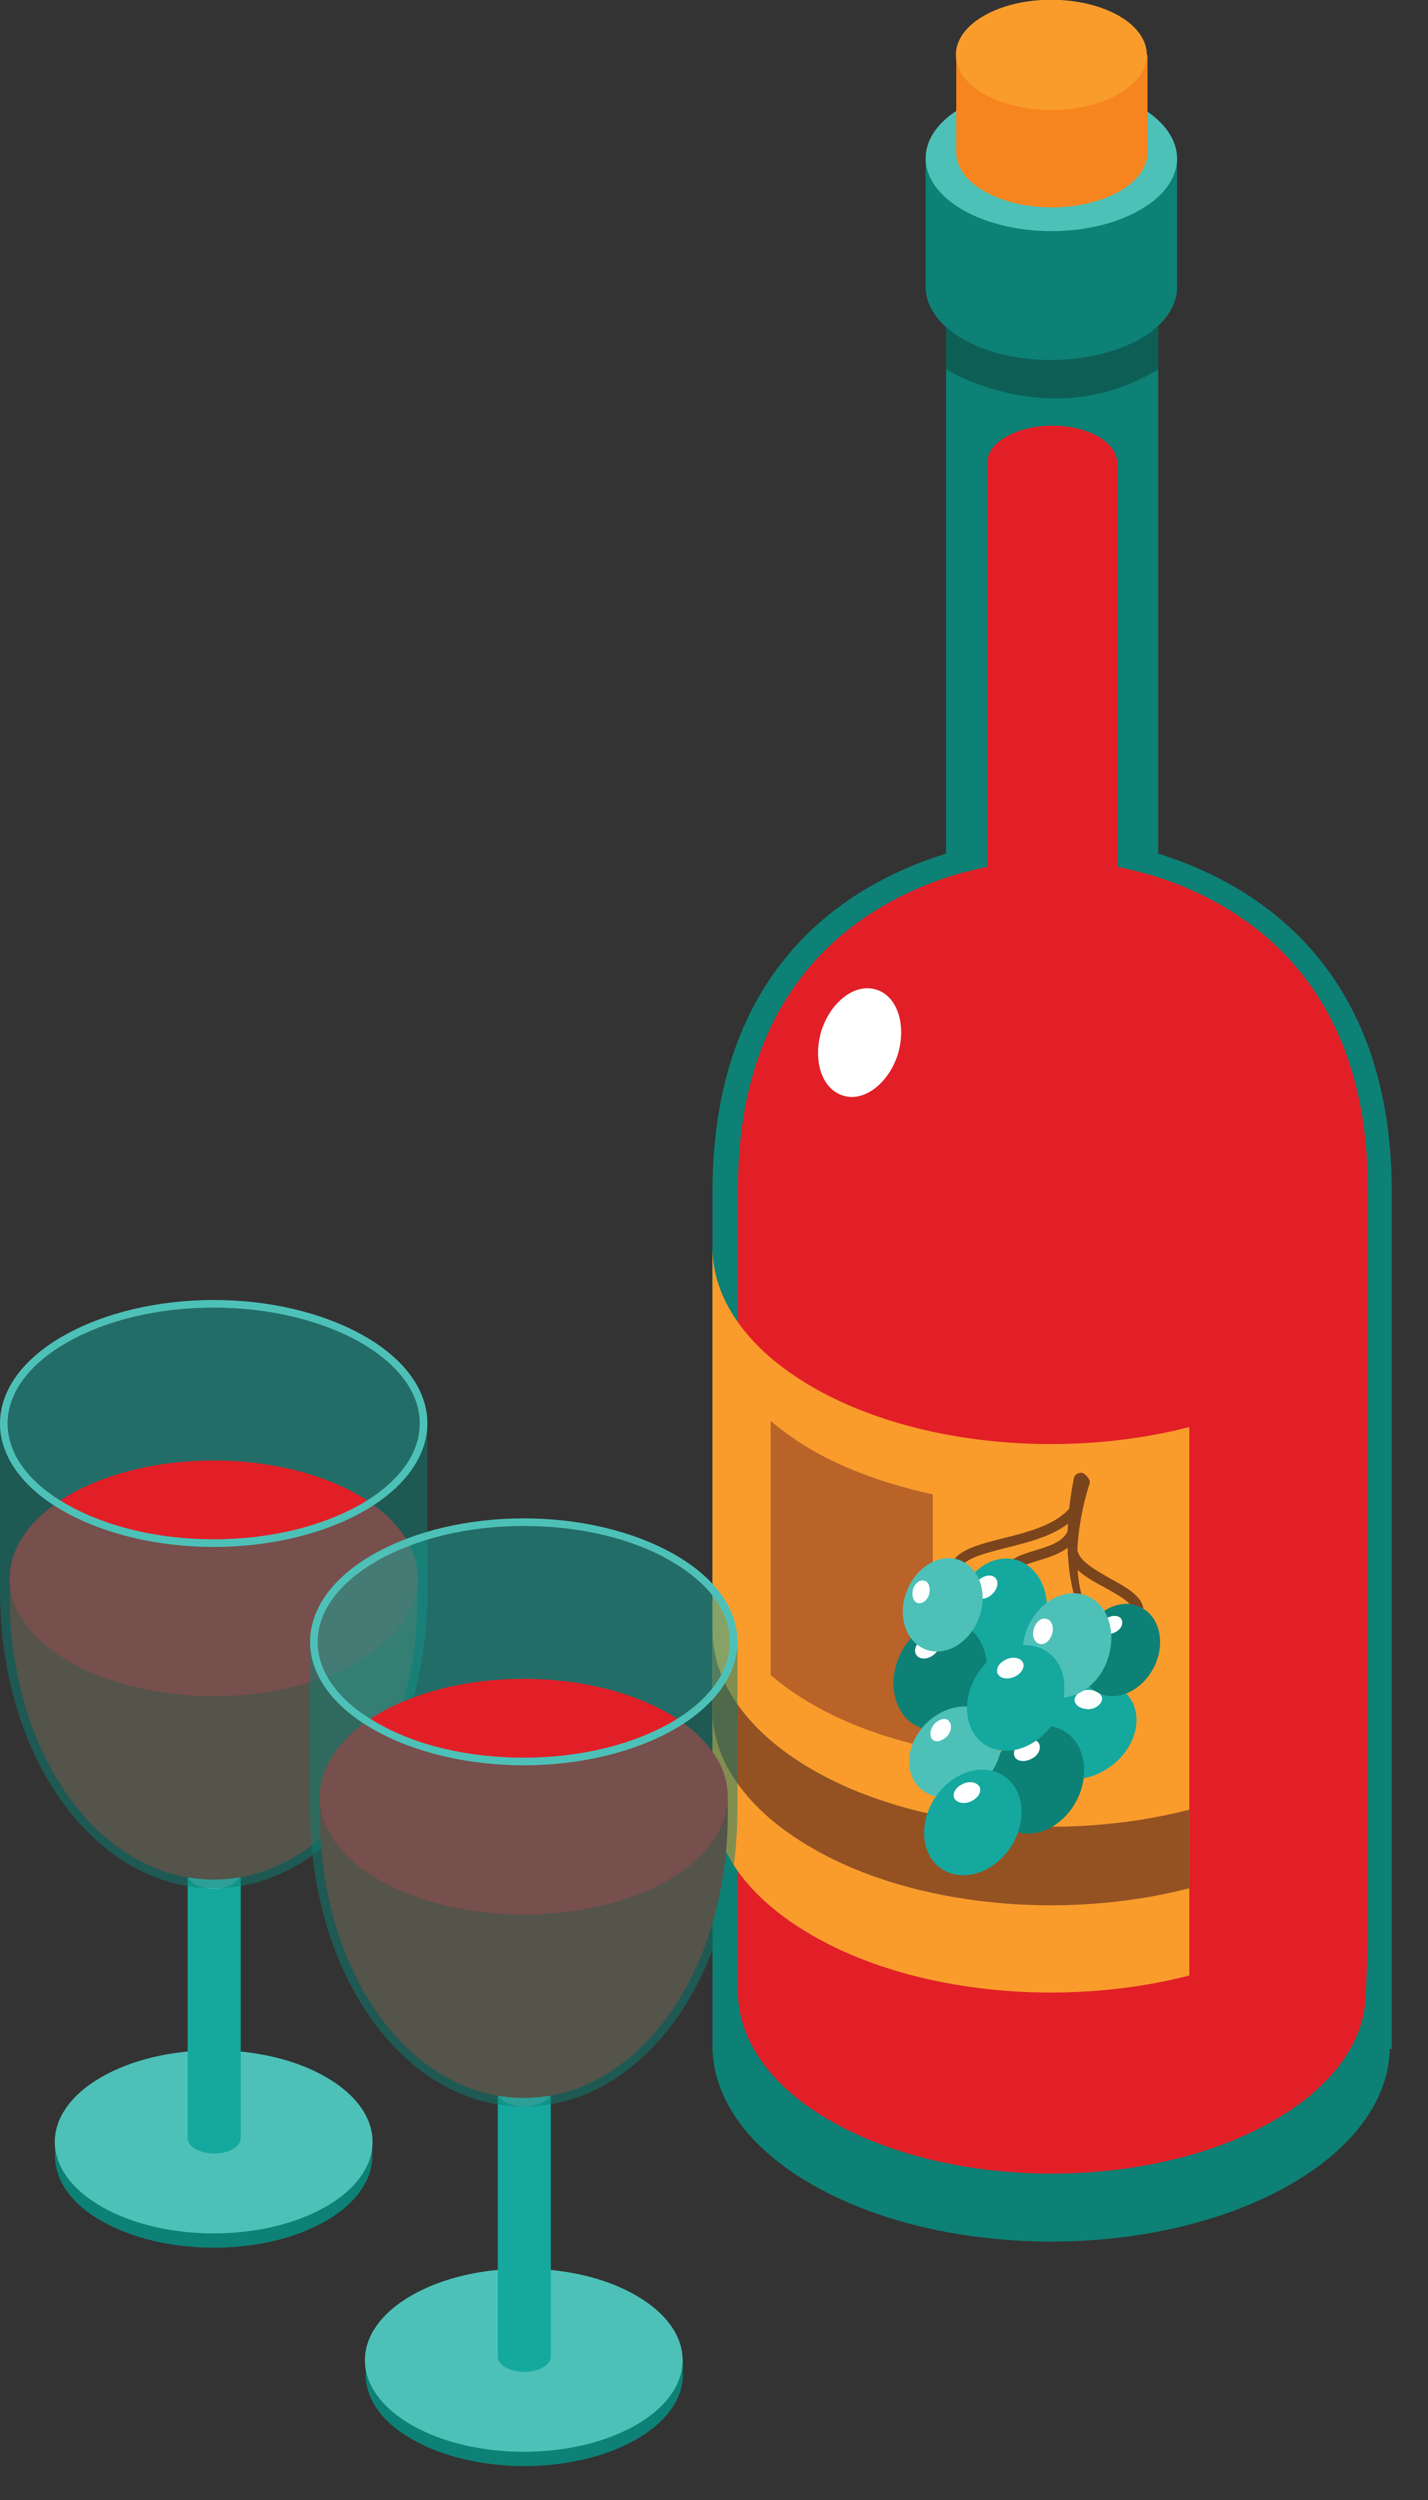 <svg width="28" height="49" viewBox="0 0 28 49" fill="none" xmlns="http://www.w3.org/2000/svg">
<rect x="0" y="0" width="28" height="49" fill="#333333" stroke="none"/>
<g clip-path="url(#clip0_11_2)">
<path d="M7.3 41.98H7.26C7.16 41.62 6.87 41.27 6.39 41C5.17 40.3 3.2 40.3 1.99 41C1.51 41.28 1.22 41.62 1.12 41.98H1.08V42.25C1.08 42.25 1.08 42.28 1.08 42.29V42.31C1.1 42.75 1.4 43.2 1.99 43.53C3.21 44.23 5.18 44.23 6.39 43.53C6.98 43.19 7.28 42.75 7.3 42.3V41.97V41.98Z" fill="#0D8175"/>
<path d="M6.39 43.25C5.17 43.95 3.21 43.95 1.99 43.25C0.77 42.55 0.77 41.41 1.99 40.71C3.21 40.01 5.18 40.01 6.39 40.71C7.61 41.41 7.61 42.55 6.39 43.25Z" fill="#4DC1B8"/>
<path d="M4.72 36.71C4.7 36.65 4.65 36.59 4.57 36.54C4.37 36.42 4.03 36.42 3.83 36.54C3.75 36.59 3.7 36.65 3.68 36.71V41.91C3.68 41.99 3.73 42.06 3.83 42.12C4.04 42.24 4.37 42.24 4.57 42.12C4.67 42.06 4.72 41.99 4.72 41.91V36.71Z" fill="#15A89F"/>
<path d="M4.56 36.93C4.36 37.05 4.02 37.05 3.82 36.93C3.62 36.81 3.62 36.62 3.82 36.5C4.03 36.38 4.36 36.38 4.56 36.5C4.77 36.62 4.77 36.81 4.56 36.93Z" fill="#4DC1B8"/>
<path d="M0.19 30.94V31.26C0.19 34.43 1.99 36.84 4.19 36.84C6.39 36.84 8.19 34.43 8.19 31.26V30.94H0.19V30.94Z" fill="#9C2821"/>
<path opacity="0.5" d="M4.19 25.63C5.28 25.63 6.31 25.88 7.08 26.32C7.82 26.75 8.23 27.31 8.23 27.9C8.23 28.49 7.82 29.05 7.08 29.48C6.31 29.92 5.29 30.17 4.19 30.17C3.09 30.17 2.07 29.92 1.3 29.48C0.55 29.05 0.15 28.49 0.15 27.9C0.15 27.31 0.56 26.75 1.3 26.32C2.07 25.88 3.09 25.63 4.19 25.63V25.63Z" fill="#15A89F"/>
<path d="M7.02 32.57C5.46 33.47 2.93 33.47 1.36 32.57C-0.2 31.67 -0.2 30.21 1.36 29.3C2.92 28.4 5.45 28.4 7.02 29.3C8.58 30.2 8.58 31.66 7.02 32.57Z" fill="#E21F27"/>
<path opacity="0.5" d="M0 27.9V31.17C0 34.49 1.89 37.01 4.19 37.01C6.49 37.01 8.38 34.48 8.38 31.17V27.9C8.38 27.9 8.04 30.27 4.19 30.27C0.34 30.27 0 27.9 0 27.9Z" fill="#0D8175"/>
<path d="M4.19 25.63C5.28 25.63 6.31 25.88 7.08 26.32C7.82 26.75 8.23 27.31 8.23 27.9C8.23 28.49 7.82 29.05 7.08 29.48C6.31 29.92 5.29 30.17 4.19 30.17C3.09 30.17 2.07 29.92 1.3 29.48C0.55 29.05 0.15 28.49 0.15 27.9C0.15 27.31 0.56 26.75 1.3 26.32C2.07 25.88 3.09 25.63 4.19 25.63V25.63ZM4.19 25.48C3.12 25.48 2.05 25.72 1.23 26.19C-0.41 27.13 -0.41 28.67 1.23 29.61C2.05 30.08 3.12 30.32 4.19 30.32C5.26 30.32 6.33 30.08 7.15 29.61C8.79 28.66 8.79 27.13 7.15 26.19C6.33 25.72 5.26 25.48 4.19 25.48V25.48Z" fill="#4DC1B8"/>
<path d="M22.71 16.73V5.77H18.55V16.73C16.59 17.34 13.97 18.97 13.97 23.37V40.16C14 41.12 14.64 42.08 15.91 42.81C18.51 44.31 22.71 44.31 25.31 42.81C26.58 42.08 27.23 41.12 27.25 40.16H27.29V23.37C27.29 18.98 24.66 17.34 22.71 16.73Z" fill="#0D8175"/>
<path opacity="0.3" d="M22.71 5.77H18.55V7.24C18.55 7.24 20.61 8.52 22.71 7.24V5.77Z" fill="#0F0F0F"/>
<path d="M22.56 17.15C22.56 17.15 22.3 17.07 21.91 16.99V9.1C21.91 8.91 21.8 8.71 21.54 8.56C21.04 8.27 20.23 8.27 19.73 8.56C19.48 8.7 19.35 8.89 19.36 9.08V16.99C18.97 17.07 18.71 17.15 18.71 17.15C16.9 17.71 14.47 19.23 14.47 23.3V39.1C14.5 39.99 15.09 40.88 16.27 41.56C18.67 42.95 22.57 42.95 24.98 41.56C26.16 40.88 26.76 39.99 26.78 39.1L26.82 38.16V23.3C26.82 19.23 24.39 17.71 22.57 17.15H22.56Z" fill="#E21F27"/>
<path d="M23.08 3.11H18.15V5.63C18.15 5.99 18.39 6.36 18.87 6.64C19.83 7.2 21.39 7.19 22.36 6.64C22.84 6.36 23.08 6 23.08 5.63V3.11Z" fill="#0D8175"/>
<path d="M22.36 4.11C21.4 4.67 19.84 4.67 18.87 4.11C17.91 3.55 17.91 2.65 18.87 2.1C19.83 1.54 21.4 1.54 22.36 2.1C23.32 2.66 23.32 3.56 22.36 4.11Z" fill="#4DC1B8"/>
<path d="M22.49 1.08H18.75V2.99C18.75 3.26 18.93 3.54 19.3 3.75C20.03 4.17 21.21 4.17 21.95 3.75C22.32 3.54 22.5 3.26 22.5 2.99V1.08H22.49Z" fill="#F6851F"/>
<path d="M21.94 1.84C21.21 2.26 20.03 2.26 19.29 1.84C18.56 1.42 18.56 0.73 19.29 0.31C20.02 -0.11 21.2 -0.11 21.94 0.31C22.67 0.73 22.67 1.42 21.94 1.84Z" fill="#F99C2C"/>
<path d="M23.32 27.97C20.88 28.6 17.92 28.34 15.92 27.18C14.63 26.43 13.98 25.45 13.97 24.47V35.22C13.97 36.2 14.62 37.18 15.92 37.93C17.92 39.09 20.88 39.35 23.32 38.72V27.97Z" fill="#F99C2C"/>
<path d="M18.29 29.29C17.43 29.1 16.61 28.82 15.92 28.42C15.61 28.24 15.35 28.05 15.11 27.85V32.83C15.34 33.03 15.61 33.22 15.92 33.4C16.61 33.8 17.43 34.09 18.29 34.27V29.29V29.29Z" fill="#BA6328"/>
<path d="M23.32 35.47C20.88 36.1 17.92 35.84 15.92 34.68C14.63 33.93 13.98 32.95 13.97 31.97V33.51C13.97 34.49 14.62 35.47 15.92 36.22C17.92 37.38 20.88 37.64 23.32 37.01V35.47Z" fill="#945223"/>
<path d="M17.6 20.68C17.41 21.25 16.93 21.61 16.52 21.47C16.11 21.34 15.93 20.77 16.11 20.19C16.3 19.62 16.78 19.26 17.19 19.4C17.6 19.53 17.78 20.1 17.6 20.68V20.68Z" fill="white"/>
<path d="M21.16 31.57C20.72 30.44 21.05 29.02 21.06 28.96C21.07 28.9 21.17 28.84 21.25 28.88C21.3 28.91 21.38 29.01 21.37 29.06C21.37 29.07 20.87 30.46 21.29 31.52C21.31 31.57 21.18 31.61 21.17 31.57H21.16Z" fill="#7A441C"/>
<path d="M19.79 30.97C19.73 30.97 19.69 30.93 19.69 30.87C19.69 30.58 19.99 30.48 20.29 30.39C20.56 30.31 20.85 30.22 20.94 30C20.96 29.95 21.03 29.92 21.08 29.95C21.13 29.97 21.16 30.03 21.13 30.09C21 30.39 20.65 30.5 20.35 30.59C20.06 30.68 19.89 30.74 19.89 30.87C19.89 30.93 19.85 30.97 19.79 30.97V30.97Z" fill="#7A441C"/>
<path d="M18.74 30.83H18.72C18.66 30.82 18.63 30.76 18.64 30.71C18.72 30.39 19.16 30.28 19.67 30.15C20.16 30.03 20.72 29.88 20.99 29.54C21.03 29.49 21.09 29.49 21.13 29.52C21.17 29.55 21.18 29.62 21.15 29.66C20.84 30.06 20.24 30.21 19.72 30.34C19.29 30.45 18.89 30.55 18.84 30.75C18.83 30.8 18.79 30.83 18.74 30.83V30.83Z" fill="#7A441C"/>
<path d="M22.28 31.77C22.28 31.77 22.25 31.77 22.24 31.77C22.19 31.75 22.17 31.68 22.19 31.63C22.27 31.47 22.05 31.33 21.67 31.12C21.35 30.95 21.03 30.77 20.94 30.49C20.92 30.43 20.95 30.38 21.01 30.36C21.07 30.34 21.12 30.37 21.14 30.43C21.2 30.62 21.51 30.79 21.77 30.94C22.14 31.14 22.55 31.37 22.38 31.72C22.36 31.76 22.33 31.78 22.29 31.78L22.28 31.77Z" fill="#7A441C"/>
<path d="M20.49 31.86C20.34 32.45 19.83 32.82 19.36 32.7C18.89 32.58 18.63 32 18.78 31.41C18.93 30.82 19.44 30.45 19.91 30.57C20.38 30.69 20.64 31.27 20.49 31.85V31.86Z" fill="#15A89F"/>
<path d="M19.52 30.93C19.59 31.01 19.56 31.15 19.45 31.25C19.34 31.35 19.19 31.37 19.12 31.29C19.05 31.21 19.08 31.07 19.19 30.97C19.3 30.87 19.45 30.85 19.52 30.93Z" fill="white"/>
<path d="M19.26 33.16C19.04 33.72 18.49 34.04 18.04 33.86C17.58 33.68 17.39 33.08 17.61 32.52C17.83 31.95 18.37 31.64 18.83 31.82C19.29 32 19.48 32.6 19.26 33.16Z" fill="#0D8175"/>
<path d="M18.41 32.13C18.47 32.21 18.42 32.35 18.3 32.44C18.18 32.53 18.03 32.53 17.97 32.44C17.91 32.36 17.95 32.22 18.08 32.13C18.2 32.04 18.35 32.04 18.41 32.13Z" fill="white"/>
<path d="M21.78 34.62C21.29 34.98 20.66 34.95 20.37 34.56C20.08 34.17 20.24 33.56 20.73 33.2C21.22 32.84 21.85 32.87 22.14 33.26C22.43 33.65 22.27 34.26 21.78 34.62Z" fill="#15A89F"/>
<path d="M21.61 33.29C21.61 33.39 21.5 33.49 21.35 33.5C21.2 33.5 21.08 33.43 21.07 33.33C21.07 33.22 21.18 33.13 21.33 33.12C21.48 33.12 21.6 33.19 21.61 33.29Z" fill="white"/>
<path d="M21.11 35.29C20.83 35.83 20.25 36.08 19.82 35.86C19.39 35.64 19.26 35.02 19.54 34.48C19.82 33.94 20.4 33.69 20.83 33.91C21.26 34.13 21.39 34.75 21.11 35.29Z" fill="#0D8175"/>
<path d="M20.37 34.17C20.42 34.26 20.37 34.4 20.23 34.47C20.1 34.54 19.95 34.53 19.9 34.44C19.85 34.35 19.9 34.22 20.04 34.14C20.17 34.07 20.32 34.08 20.37 34.17Z" fill="white"/>
<path d="M22.62 32.69C22.38 33.15 21.89 33.37 21.52 33.17C21.15 32.98 21.04 32.45 21.28 31.99C21.52 31.53 22.01 31.31 22.38 31.51C22.75 31.7 22.86 32.23 22.62 32.69Z" fill="#0D8175"/>
<path d="M21.99 31.74C22.03 31.82 21.99 31.93 21.87 31.99C21.76 32.05 21.64 32.04 21.59 31.96C21.55 31.88 21.59 31.77 21.71 31.71C21.82 31.65 21.95 31.66 21.99 31.74Z" fill="white"/>
<path d="M19.29 34.91C18.9 35.29 18.33 35.34 18.02 35.03C17.71 34.71 17.78 34.15 18.17 33.77C18.56 33.39 19.13 33.34 19.44 33.65C19.75 33.97 19.68 34.53 19.29 34.91Z" fill="#4DC1B8"/>
<path d="M18.6 33.73C18.67 33.79 18.66 33.92 18.58 34.02C18.49 34.12 18.36 34.16 18.29 34.1C18.22 34.04 18.23 33.91 18.31 33.8C18.4 33.7 18.53 33.66 18.6 33.72V33.73Z" fill="white"/>
<path d="M21.71 32.55C21.51 33.09 20.99 33.39 20.55 33.23C20.12 33.07 19.93 32.49 20.13 31.95C20.34 31.41 20.85 31.11 21.29 31.27C21.73 31.43 21.91 32.01 21.71 32.54V32.55Z" fill="#4DC1B8"/>
<path d="M20.52 31.73C20.62 31.75 20.67 31.89 20.63 32.02C20.59 32.16 20.48 32.25 20.38 32.22C20.28 32.19 20.23 32.06 20.27 31.93C20.31 31.79 20.42 31.7 20.51 31.73H20.52Z" fill="white"/>
<path d="M19.19 31.72C19.01 32.2 18.54 32.48 18.15 32.33C17.76 32.18 17.59 31.67 17.78 31.19C17.96 30.71 18.43 30.43 18.82 30.58C19.21 30.73 19.38 31.24 19.19 31.72Z" fill="#4DC1B8"/>
<path d="M18.12 30.98C18.21 31 18.25 31.12 18.22 31.24C18.19 31.36 18.09 31.44 18 31.42C17.91 31.4 17.87 31.28 17.9 31.16C17.93 31.04 18.03 30.96 18.12 30.98Z" fill="white"/>
<path d="M19.8 36.23C19.45 36.73 18.85 36.9 18.45 36.62C18.05 36.34 18.01 35.71 18.35 35.21C18.7 34.71 19.3 34.54 19.7 34.82C20.1 35.1 20.14 35.73 19.8 36.23Z" fill="#15A89F"/>
<path d="M19.21 35.03C19.25 35.13 19.17 35.25 19.03 35.31C18.89 35.37 18.75 35.33 18.71 35.24C18.67 35.14 18.75 35.02 18.89 34.96C19.03 34.9 19.17 34.94 19.21 35.03Z" fill="white"/>
<path d="M20.64 33.79C20.29 34.29 19.69 34.46 19.29 34.18C18.89 33.9 18.85 33.27 19.19 32.77C19.54 32.27 20.14 32.1 20.54 32.38C20.94 32.66 20.98 33.29 20.64 33.79Z" fill="#15A89F"/>
<path d="M20.06 32.59C20.1 32.69 20.02 32.81 19.88 32.87C19.74 32.93 19.6 32.89 19.56 32.8C19.52 32.7 19.6 32.58 19.74 32.52C19.88 32.46 20.02 32.5 20.06 32.59Z" fill="white"/>
<path d="M13.39 46.26H13.35C13.25 45.9 12.96 45.56 12.48 45.28C11.26 44.58 9.29 44.58 8.08 45.28C7.6 45.56 7.31 45.9 7.21 46.26H7.17V46.53C7.17 46.53 7.17 46.56 7.17 46.57V46.59C7.19 47.03 7.49 47.48 8.08 47.81C9.3 48.51 11.26 48.51 12.48 47.81C13.07 47.47 13.37 47.03 13.39 46.59V46.26V46.26Z" fill="#0D8175"/>
<path d="M12.47 47.53C11.25 48.23 9.29 48.23 8.07 47.53C6.85 46.83 6.85 45.69 8.07 44.99C9.29 44.29 11.26 44.29 12.47 44.99C13.69 45.69 13.69 46.83 12.47 47.53Z" fill="#4DC1B8"/>
<path d="M10.8 40.99C10.78 40.93 10.73 40.87 10.65 40.82C10.45 40.7 10.11 40.7 9.91 40.82C9.83 40.87 9.78 40.93 9.76 40.99V46.19C9.76 46.27 9.81 46.34 9.91 46.4C10.12 46.52 10.45 46.52 10.65 46.4C10.75 46.34 10.8 46.27 10.8 46.19V40.99Z" fill="#15A89F"/>
<path d="M10.65 41.2C10.45 41.32 10.11 41.32 9.91 41.2C9.7 41.08 9.7 40.89 9.91 40.77C10.12 40.65 10.45 40.65 10.65 40.77C10.86 40.89 10.86 41.08 10.65 41.2Z" fill="#4DC1B8"/>
<path d="M6.27 35.22V35.54C6.27 38.71 8.07 41.12 10.27 41.12C12.47 41.12 14.27 38.71 14.27 35.54V35.22H6.27Z" fill="#9C2821"/>
<path opacity="0.5" d="M10.27 29.91C11.36 29.91 12.39 30.15 13.16 30.6C13.9 31.03 14.31 31.59 14.31 32.18C14.31 32.77 13.9 33.33 13.16 33.76C12.39 34.2 11.37 34.45 10.27 34.45C9.17 34.45 8.15 34.21 7.38 33.76C6.63 33.33 6.23 32.77 6.23 32.18C6.23 31.59 6.64 31.03 7.38 30.6C8.15 30.16 9.17 29.91 10.27 29.91Z" fill="#15A89F"/>
<path d="M13.1 36.85C11.54 37.75 9.01 37.75 7.44 36.85C5.88 35.95 5.88 34.49 7.44 33.58C9 32.68 11.53 32.68 13.1 33.58C14.66 34.48 14.66 35.94 13.1 36.85Z" fill="#E21F27"/>
<path opacity="0.5" d="M6.08 32.18V35.45C6.08 38.77 7.97 41.29 10.27 41.29C12.57 41.29 14.46 38.77 14.46 35.45V32.18C14.46 32.18 14.12 34.55 10.27 34.55C6.42 34.55 6.08 32.18 6.08 32.18V32.18Z" fill="#0D8175"/>
<path d="M10.27 29.91C11.36 29.91 12.39 30.15 13.16 30.6C13.9 31.03 14.31 31.59 14.31 32.18C14.31 32.77 13.9 33.33 13.16 33.76C12.39 34.2 11.37 34.45 10.27 34.45C9.17 34.45 8.15 34.21 7.38 33.76C6.63 33.33 6.23 32.77 6.23 32.18C6.23 31.59 6.64 31.03 7.38 30.6C8.15 30.16 9.17 29.91 10.27 29.91ZM10.27 29.76C9.2 29.76 8.13 30 7.31 30.47C5.67 31.41 5.67 32.95 7.31 33.89C8.13 34.36 9.2 34.6 10.27 34.6C11.34 34.6 12.41 34.36 13.23 33.89C14.87 32.94 14.87 31.41 13.23 30.47C12.41 30 11.34 29.76 10.27 29.76V29.76Z" fill="#4DC1B8"/>
</g>
<defs>
<clipPath id="clip0_11_2">
<rect width="27.3" height="48.34" fill="white"/>
</clipPath>
</defs>
</svg>
